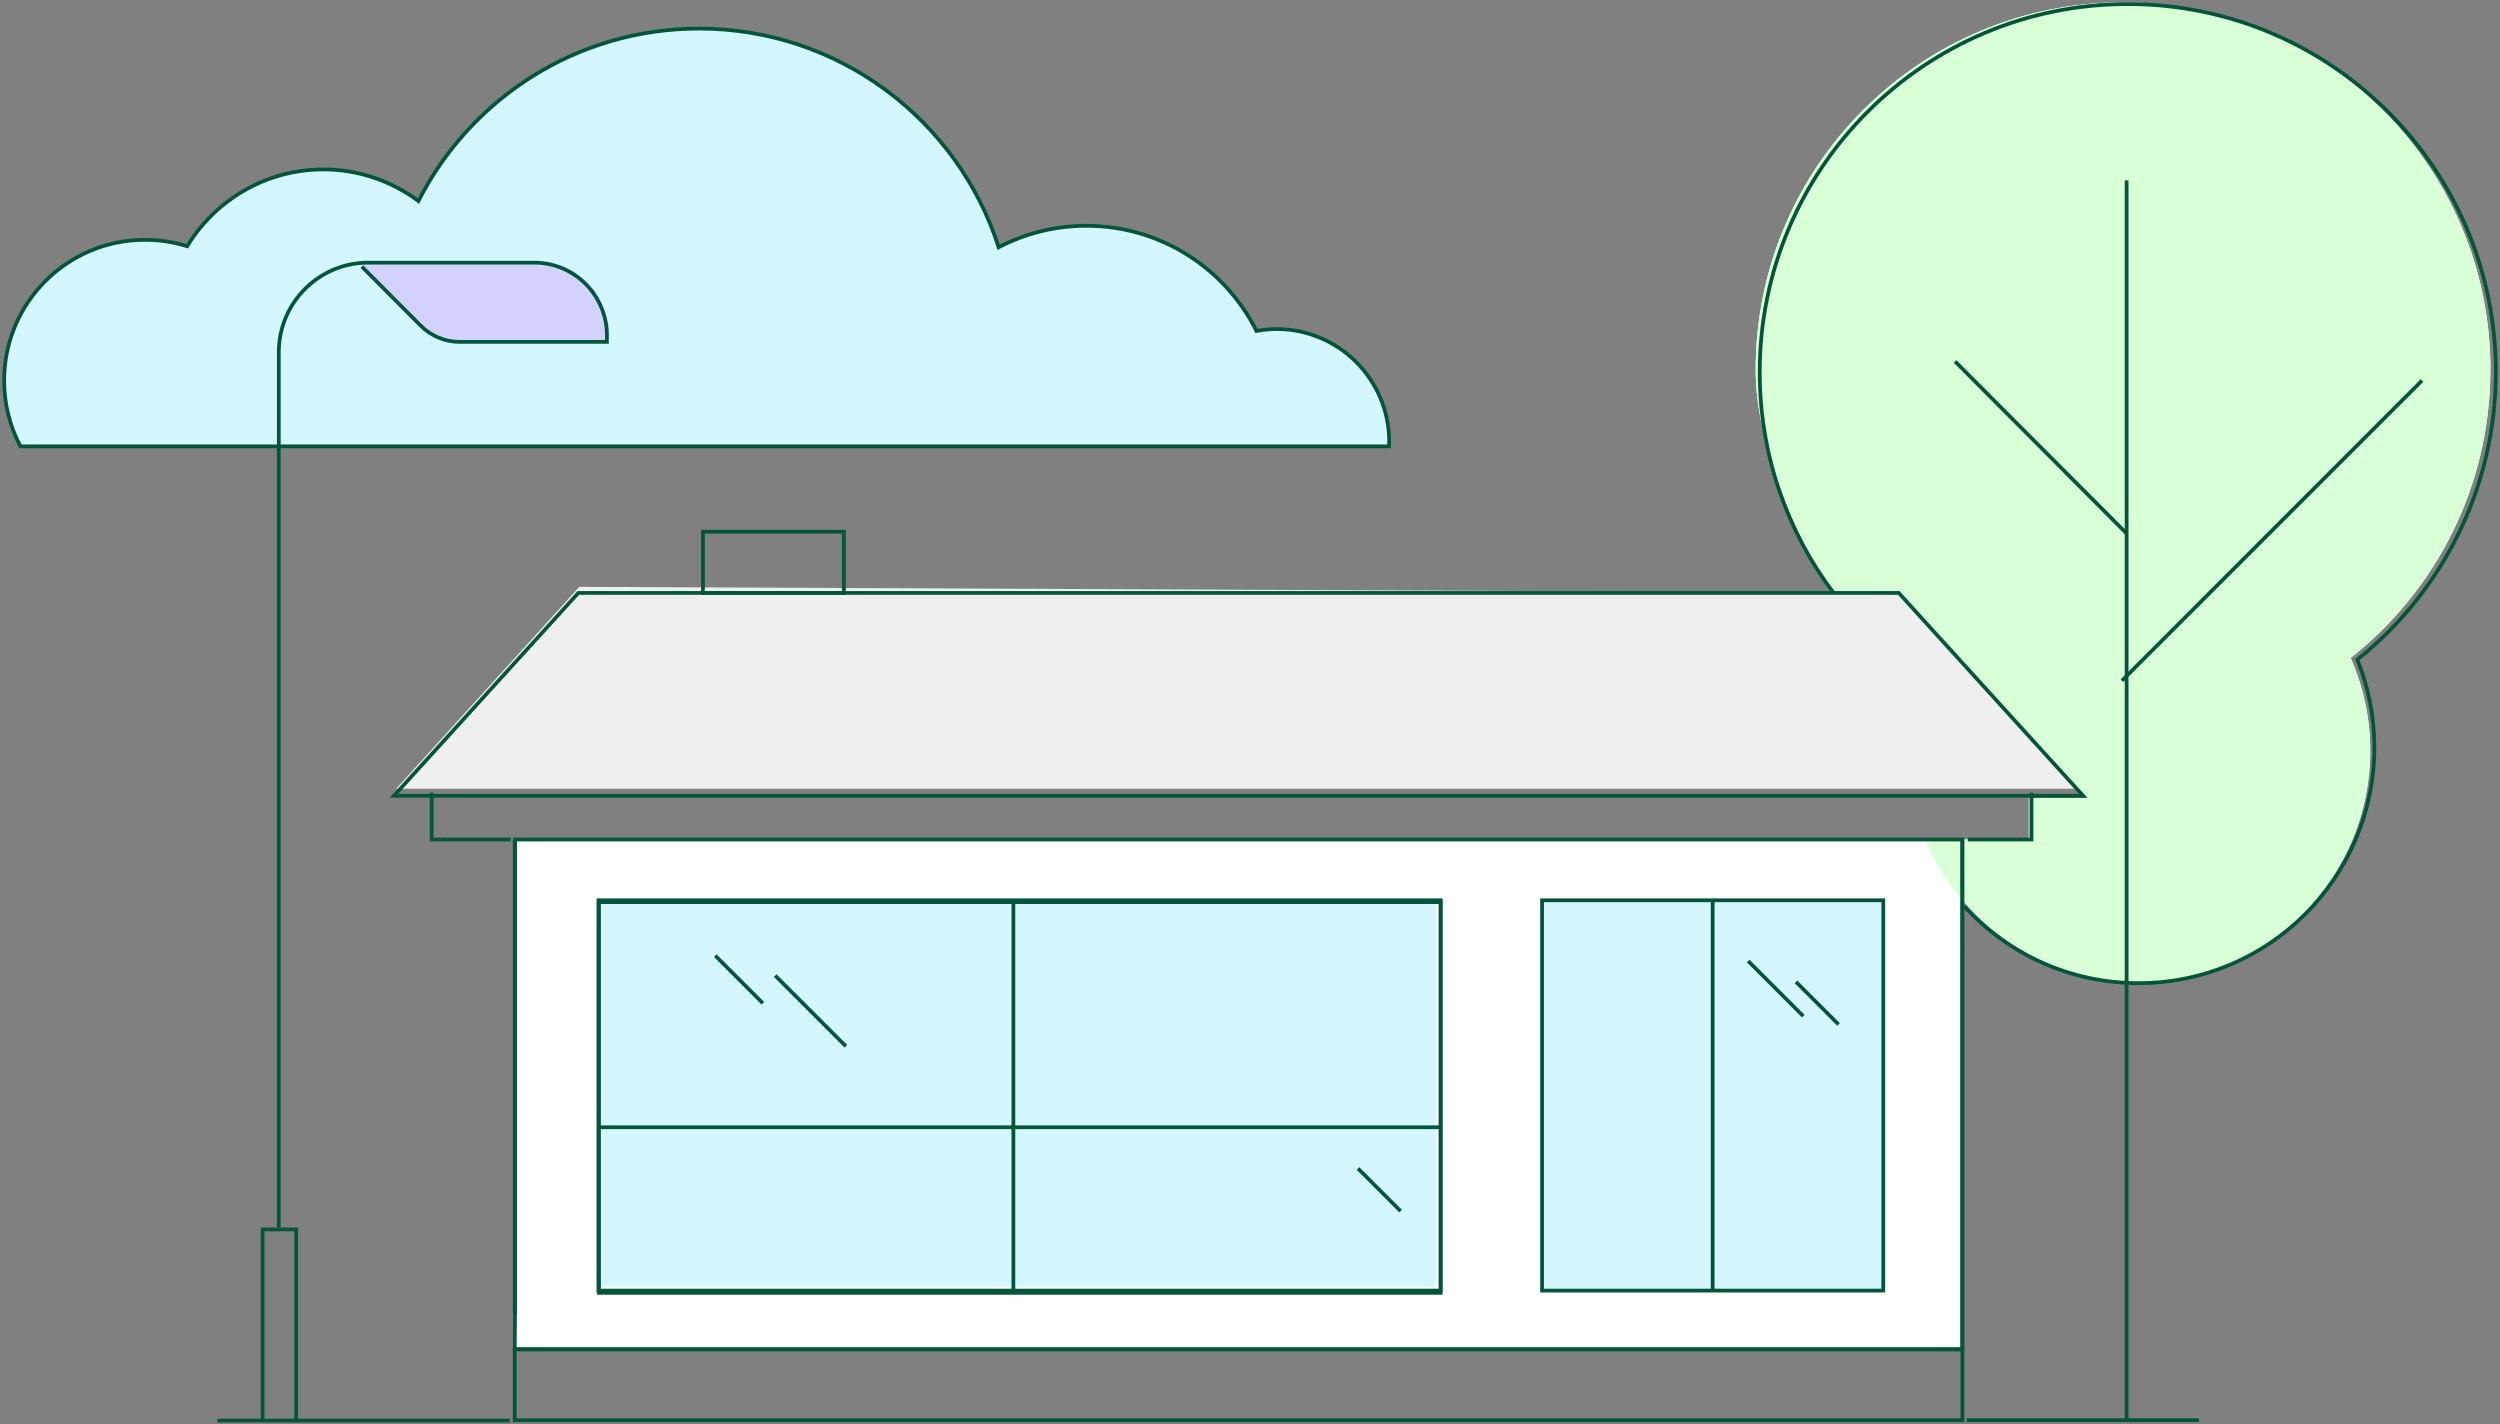 <svg xmlns="http://www.w3.org/2000/svg" fill="none" viewBox="0 0 667 380" height="380" width="667">
<rect x="0" y="0" width="667" height="380" fill="#808080" stroke="none"/>
<g clip-path="url(#clip0_932_1258)">
<path fill="white" d="M523.574 223.981H137.437V359.993H523.574V223.981Z"></path>
<path fill="#EFEFEF" d="M105.695 210.428L154.561 156.574L506.228 158.126L554.14 210.428H105.695Z"></path>
<path fill="#D3F6FF" d="M383.142 240.683H159.796V343.202H383.142V240.683Z"></path>
<path fill="#D3F6FF" d="M502.767 240.483H411.335V344.444H502.767V240.483Z"></path>
<path fill="white" d="M664.449 98.638C664.449 44.517 620.574 0.621 566.429 0.621C512.283 0.621 468.408 44.495 468.408 98.638C468.408 118.223 478.789 142.822 488.682 158.126H506.228L556.957 212.935H541.297V223.981H513.681C522.975 246.295 544.979 261.999 570.665 261.999C604.758 261.999 632.374 234.361 632.374 200.292C632.374 191.486 630.489 183.124 627.162 175.538C649.854 157.594 664.427 129.824 664.427 98.66L664.449 98.638Z"></path>
<path fill="#D8FFD5" d="M664.449 98.638C664.449 44.517 620.574 0.621 566.429 0.621C512.283 0.621 468.408 44.495 468.408 98.638C468.408 118.223 478.789 142.822 488.682 158.126H506.228L556.957 212.935H541.297V223.981H513.681C522.975 246.295 544.979 261.999 570.665 261.999C604.758 261.999 632.374 234.361 632.374 200.292C632.374 191.486 630.489 183.124 627.162 175.538C649.854 157.594 664.427 129.824 664.427 98.66L664.449 98.638Z"></path>
<path stroke-miterlimit="10" stroke="#03553A" d="M524.062 241.792C535.574 254.413 552.144 262.309 570.554 262.309C605.313 262.309 633.484 234.14 633.484 199.382C633.484 191.109 631.842 183.213 628.936 175.982C651.451 157.993 665.891 130.356 665.891 99.281C665.891 45.049 621.927 1.087 567.693 1.087C513.459 1.087 469.495 45.049 469.495 99.281C469.495 121.439 476.859 141.868 489.259 158.282"></path>
<path stroke-miterlimit="10" stroke="#03553A" d="M567.383 48.132V378.891"></path>
<path stroke-miterlimit="10" stroke="#03553A" d="M566.118 181.616L646.194 101.521"></path>
<path stroke-miterlimit="10" stroke="#03553A" d="M521.622 96.442L567.383 142.334"></path>
<path stroke-miterlimit="10" stroke="#03553A" d="M137.437 346.862V223.981H523.552V359.993H137.326L137.437 346.862Z"></path>
<path stroke-miterlimit="10" stroke="#03553A" d="M384.362 240.683H159.796V344.932H384.362V240.683Z"></path>
<path stroke-miterlimit="10" stroke="#03553A" d="M542.007 211.493V223.981H525.016"></path>
<path stroke-miterlimit="10" stroke="#03553A" d="M137.326 350.566V223.981"></path>
<path stroke-miterlimit="10" stroke="#03553A" d="M523.552 252.794V359.993"></path>
<path stroke-miterlimit="10" stroke="#03553A" d="M523.552 223.981V252.794"></path>
<path stroke-miterlimit="10" stroke="#03553A" d="M384.362 240.195H159.663V344.333H384.362V240.195Z"></path>
<path stroke-miterlimit="10" stroke="#03553A" d="M384.362 300.748H159.53"></path>
<path stroke-miterlimit="10" stroke="#03553A" d="M270.371 240.195V344.333"></path>
<path stroke-miterlimit="10" stroke="#03553A" d="M190.828 254.967L203.538 267.677"></path>
<path stroke-miterlimit="10" stroke="#03553A" d="M206.821 260.291L225.676 279.144"></path>
<path stroke-miterlimit="10" stroke="#03553A" d="M373.67 323.106L362.313 311.75"></path>
<path stroke-miterlimit="10" stroke="#03553A" d="M481.096 271.093L466.412 256.409"></path>
<path stroke-miterlimit="10" stroke="#03553A" d="M490.523 273.311L479.166 261.954"></path>
<path stroke-miterlimit="10" stroke="#03553A" d="M502.457 240.195H411.424V344.333H502.457V240.195Z"></path>
<path stroke-miterlimit="10" stroke="#03553A" d="M456.94 344.333V240.195"></path>
<path stroke-miterlimit="10" stroke="#03553A" d="M225.143 141.868H187.545V158.193H225.143V141.868Z"></path>
<path stroke-miterlimit="10" stroke="#03553A" d="M136.283 223.981H115.167V211.493"></path>
<path stroke-miterlimit="10" stroke="#03553A" d="M555.781 212.314H105.096L154.295 158.193H506.583L555.781 212.314Z"></path>
<path stroke-miterlimit="10" stroke="#03553A" d="M524.705 378.891H586.703"></path>
<path stroke-miterlimit="10" stroke="#03553A" d="M58 379L136 379"></path>
<path stroke-miterlimit="10" stroke="#03553A" fill="#D3F6FF" d="M239.738 119.088H370.565C370.565 118.667 370.632 118.268 370.632 117.846C370.632 101.233 357.168 87.791 340.576 87.791C338.757 87.791 336.96 87.991 335.23 88.301C326.912 71.666 309.721 60.243 289.846 60.243C281.395 60.243 273.454 62.328 266.445 65.965C255.62 32.14 223.923 7.63 186.503 7.63C153.807 7.63 125.503 26.351 111.64 53.633C104.542 48.376 95.802 45.204 86.286 45.204C70.87 45.204 57.406 53.433 49.931 65.699C46.382 64.59 42.611 63.991 38.684 63.991C17.922 63.969 1.109 80.804 1.109 101.543C1.109 107.887 2.684 113.831 5.456 119.088H239.716H239.738Z"></path>
<path stroke-miterlimit="10" stroke="#03553A" d="M523.574 359.993H137.326V378.913H523.574V359.993Z"></path>
<g clip-path="url(#clip1_932_1258)">
<path fill="#D3D2FF" d="M97.097 69.602L143.84 69.752L152.906 72.18L158.671 77.486L162.443 86.573L161.993 91.428L119.322 90.977L113.878 88.85L97.097 72.33V69.602Z"></path>
<path stroke-miterlimit="10" stroke="#01553A" d="M70.072 379V327.999H79.03V379"></path>
<path stroke-miterlimit="10" stroke="#01553A" d="M74.379 327.462V94.006C74.379 80.794 85.074 70.074 98.254 70.074H142.533C153.249 70.074 161.928 78.775 161.928 89.516V91.213H122.601C118.743 91.213 115.036 89.667 112.292 86.938L96.54 71.127"></path>
</g>
</g>
<defs>
<clipPath id="clip0_932_1258">
<rect fill="white" height="380" width="667"></rect>
</clipPath>
<clipPath id="clip1_932_1258">
<rect transform="translate(69 69)" fill="white" height="310" width="94"></rect>
</clipPath>
</defs>
</svg>
